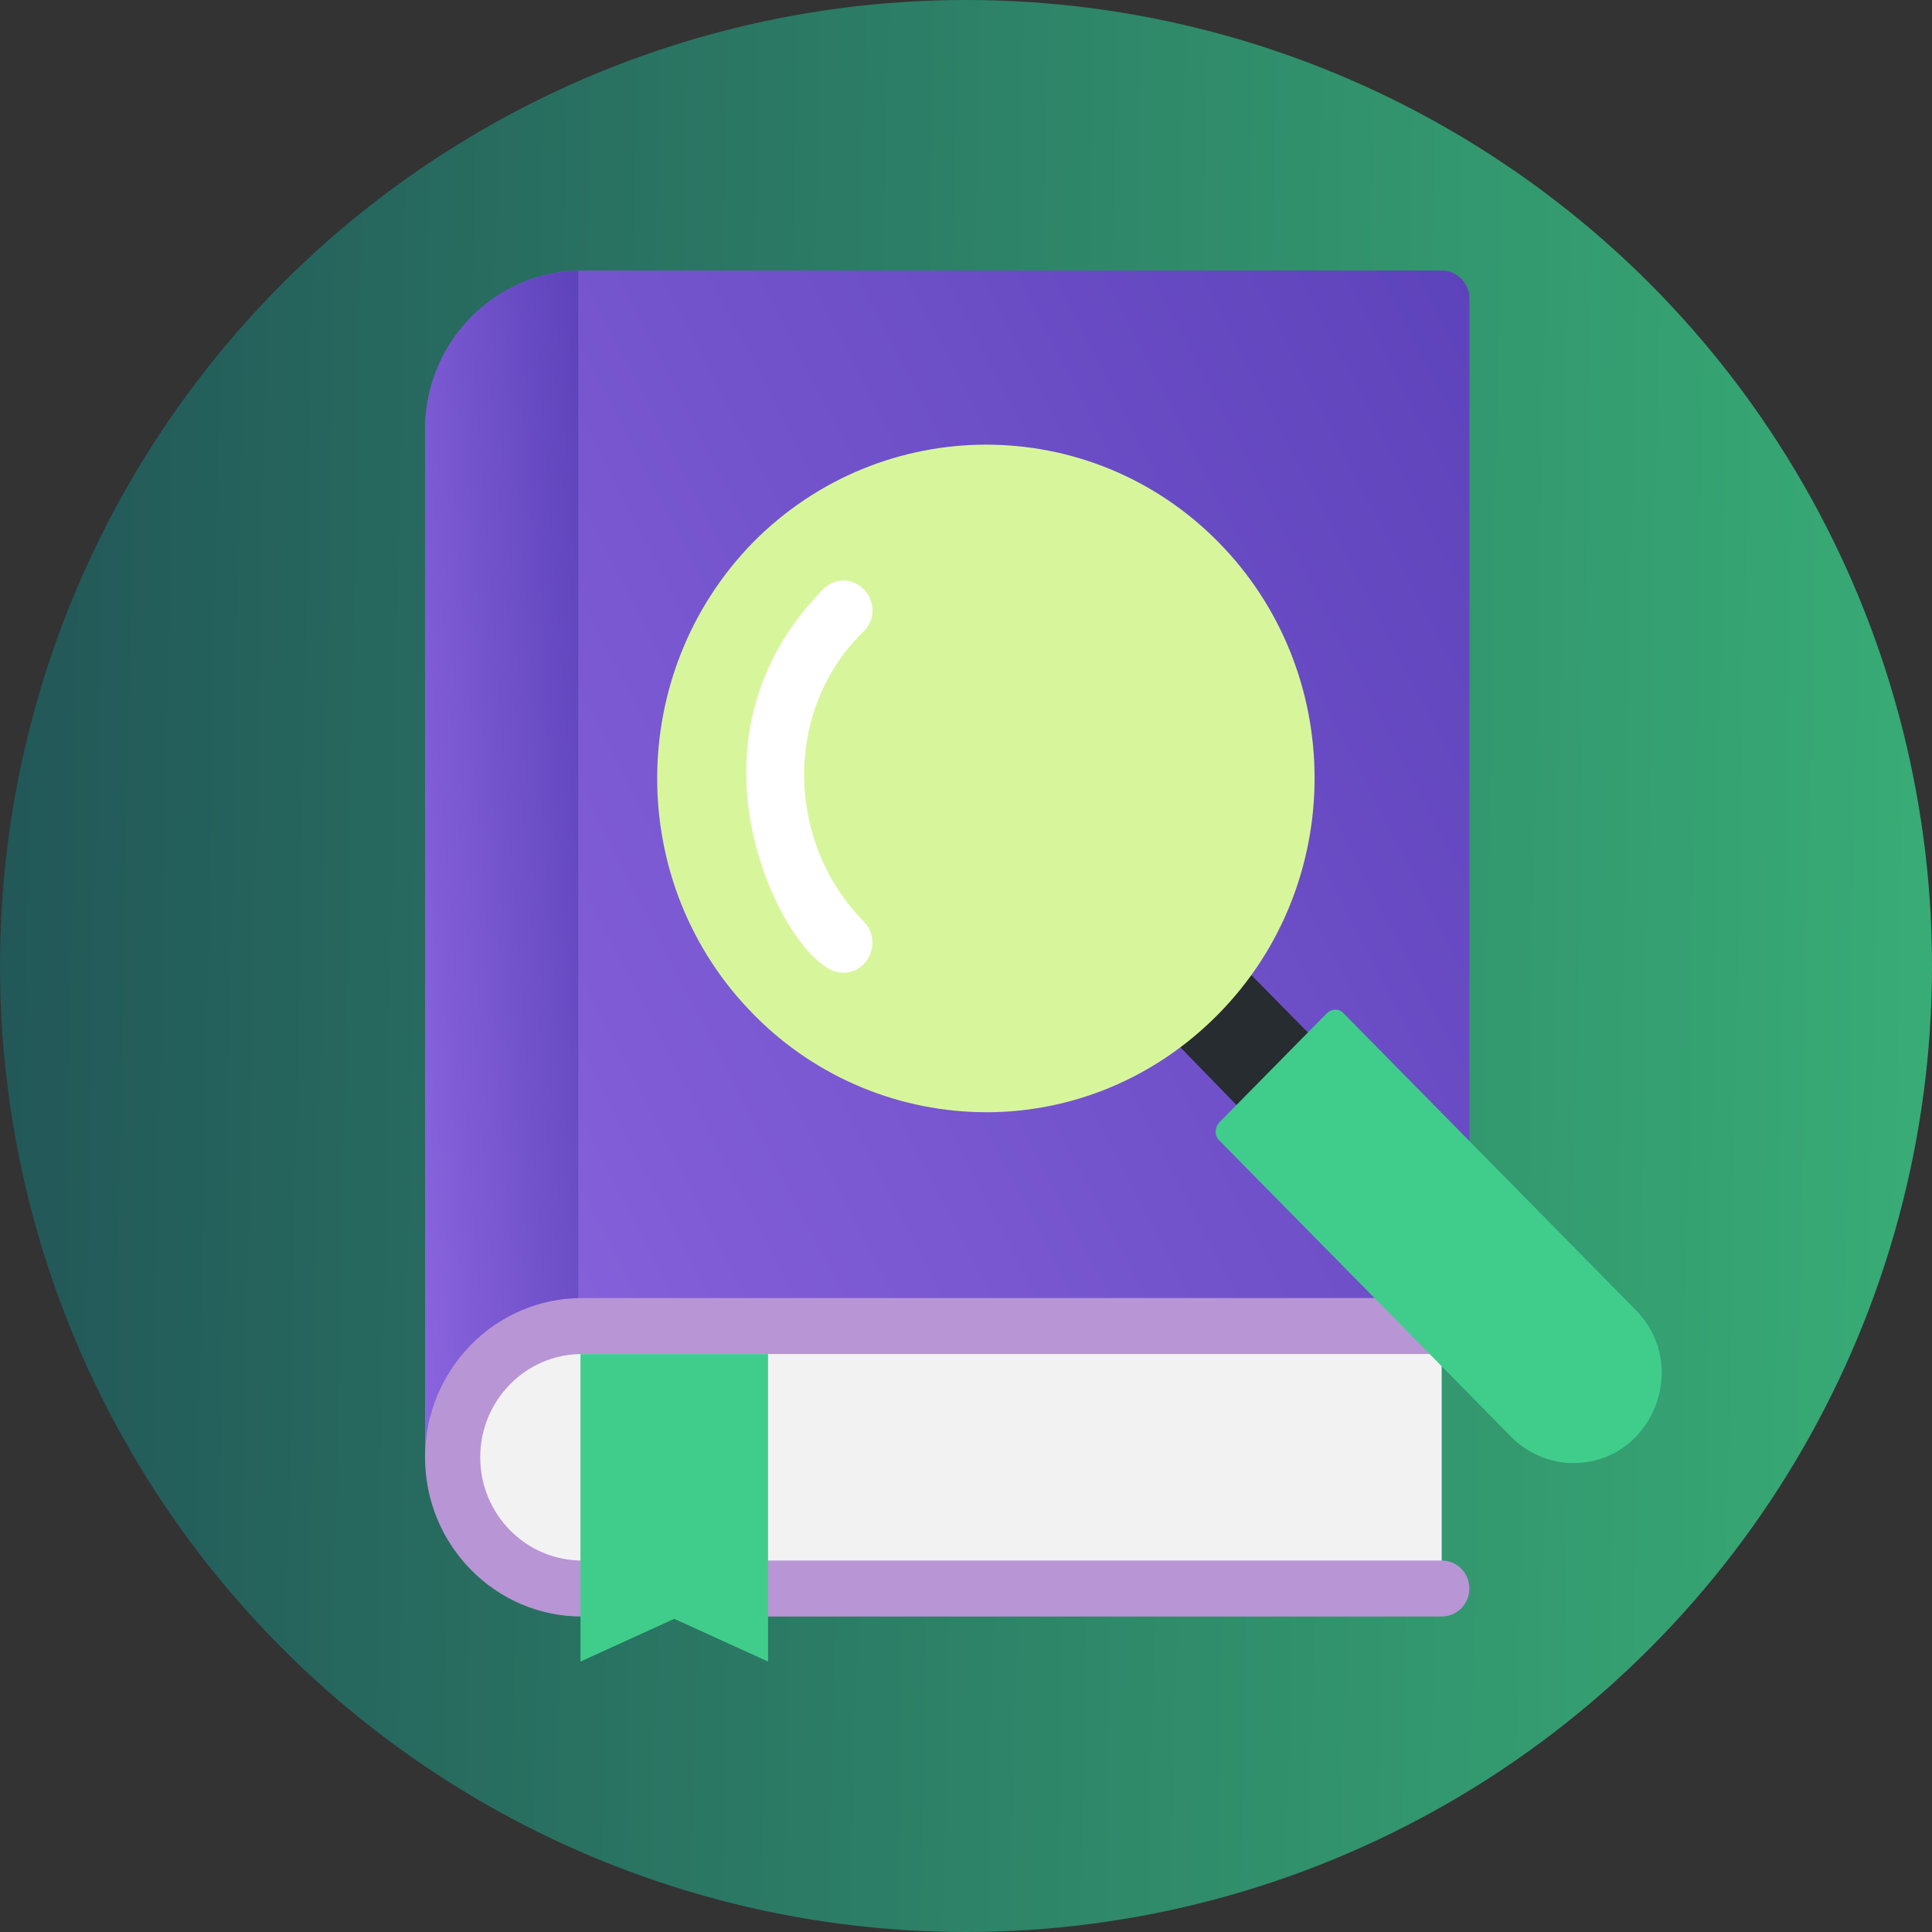 <svg width="50" height="50" viewBox="0 0 50 50" fill="none" xmlns="http://www.w3.org/2000/svg">
<rect x="0" y="0" width="50" height="50" fill="#333333" stroke="none"/>
<circle cx="25" cy="25" r="25" fill="url(#paint0_linear_575_3090)"/>
<path d="M35.714 22.719C35.714 22.952 35.527 23.142 35.298 23.142H33.306C33.077 23.142 32.891 22.952 32.891 22.719C32.891 22.486 33.077 22.297 33.306 22.297H35.298C35.527 22.297 35.714 22.486 35.714 22.719Z" fill="#83D3F2"/>
<path d="M16.004 8.062C13.81 8.113 12.039 9.938 12.039 12.178V38.773C12.039 39.171 12.36 39.497 12.752 39.497C13.145 39.497 13.466 39.171 13.466 38.773C13.466 38.059 13.74 37.389 14.233 36.885C14.71 36.404 15.334 36.131 16.003 36.107V8.062H16.004Z" fill="#83D3F2"/>
<path d="M38.028 7.724V34.32C38.028 34.718 37.707 35.044 37.315 35.044H15.058C14.355 35.044 13.695 35.323 13.195 35.827C12.702 36.331 12.428 37.001 12.428 37.715C12.428 38.113 12.11 38.439 11.714 38.439C11.319 38.439 11 38.114 11 37.715V11.12C11 8.848 12.82 7 15.058 7H37.314C37.706 7 38.027 7.326 38.027 7.724H38.028Z" fill="url(#paint1_linear_575_3090)"/>
<path d="M14.965 7.004C12.771 7.055 11 8.879 11 11.119V37.714C11 38.113 11.321 38.439 11.713 38.439C12.105 38.439 12.427 38.113 12.427 37.714C12.427 37.001 12.701 36.33 13.194 35.827C13.671 35.345 14.295 35.072 14.964 35.048V7.004H14.965Z" fill="url(#paint2_linear_575_3090)"/>
<path d="M37.311 41.114H15.056C13.209 41.114 11.711 39.593 11.711 37.717V37.716C11.711 35.84 13.208 34.32 15.055 34.32H37.311V41.113V41.114Z" fill="#F2F2F2"/>
<path d="M37.314 41.836H15.059C12.82 41.836 11 39.988 11 37.715C11 35.442 12.82 33.594 15.059 33.594H37.314C37.708 33.594 38.027 33.918 38.027 34.318C38.027 34.718 37.708 35.042 37.314 35.042H15.059C13.608 35.042 12.428 36.242 12.428 37.714C12.428 39.187 13.608 40.386 15.059 40.386H37.314C37.708 40.386 38.027 40.71 38.027 41.11C38.027 41.51 37.708 41.835 37.314 41.835V41.836Z" fill="#B895D5"/>
<path d="M19.877 35.043V43.001L17.45 41.895L15.023 43.001V35.043H19.877Z" fill="#40CD8C"/>
<path fill-rule="evenodd" clip-rule="evenodd" d="M32.443 28.914C32.353 28.914 32.286 28.891 32.219 28.823L30.56 27.116C30.237 26.784 32.142 24.964 32.398 25.249L34.057 26.933C34.187 27.065 34.165 27.256 34.057 27.388L32.667 28.8C32.622 28.868 32.533 28.914 32.443 28.914H32.443Z" fill="#262C2F"/>
<path fill-rule="evenodd" clip-rule="evenodd" d="M25.525 28.784C23.355 28.784 21.161 27.936 19.515 26.265C16.176 22.898 16.176 17.423 19.492 14.033C22.831 10.666 28.221 10.666 31.535 14.033C34.85 17.399 34.85 22.873 31.535 26.241C29.866 27.937 27.696 28.785 25.525 28.785V28.784Z" fill="#D7F69C"/>
<path fill-rule="evenodd" clip-rule="evenodd" d="M40.719 37.864C40.114 37.864 39.531 37.613 39.105 37.181L31.55 29.509C31.42 29.377 31.442 29.188 31.55 29.054L34.33 26.231C34.465 26.095 34.666 26.095 34.778 26.231L42.333 33.903C43.771 35.363 42.745 37.864 40.718 37.864H40.719Z" fill="#40CD8C"/>
<path fill-rule="evenodd" clip-rule="evenodd" d="M22.35 16.342C20.26 18.369 20.334 21.801 22.356 23.852C22.835 24.336 22.489 25.175 21.825 25.175C21.303 25.175 20.791 24.505 20.529 24.11C20.061 23.401 19.717 22.551 19.521 21.724C18.949 19.316 19.557 17.019 21.294 15.259C21.5 15.049 21.786 14.965 22.065 15.066C22.588 15.254 22.766 15.939 22.35 16.342Z" fill="white"/>
<defs>
<linearGradient id="paint0_linear_575_3090" x1="6.29725e-08" y1="12.859" x2="50.218" y2="13.831" gradientUnits="userSpaceOnUse">
<stop stop-color="#225758"/>
<stop offset="1" stop-color="#38AC76"/>
</linearGradient>
<linearGradient id="paint1_linear_575_3090" x1="38.028" y1="7" x2="3.876" y2="24.671" gradientUnits="userSpaceOnUse">
<stop stop-color="#5D43BB"/>
<stop offset="1" stop-color="#8B65DF"/>
</linearGradient>
<linearGradient id="paint2_linear_575_3090" x1="14.965" y1="7.004" x2="8.65" y2="7.483" gradientUnits="userSpaceOnUse">
<stop stop-color="#5D43BB"/>
<stop offset="1" stop-color="#8B65DF"/>
</linearGradient>
</defs>
</svg>
